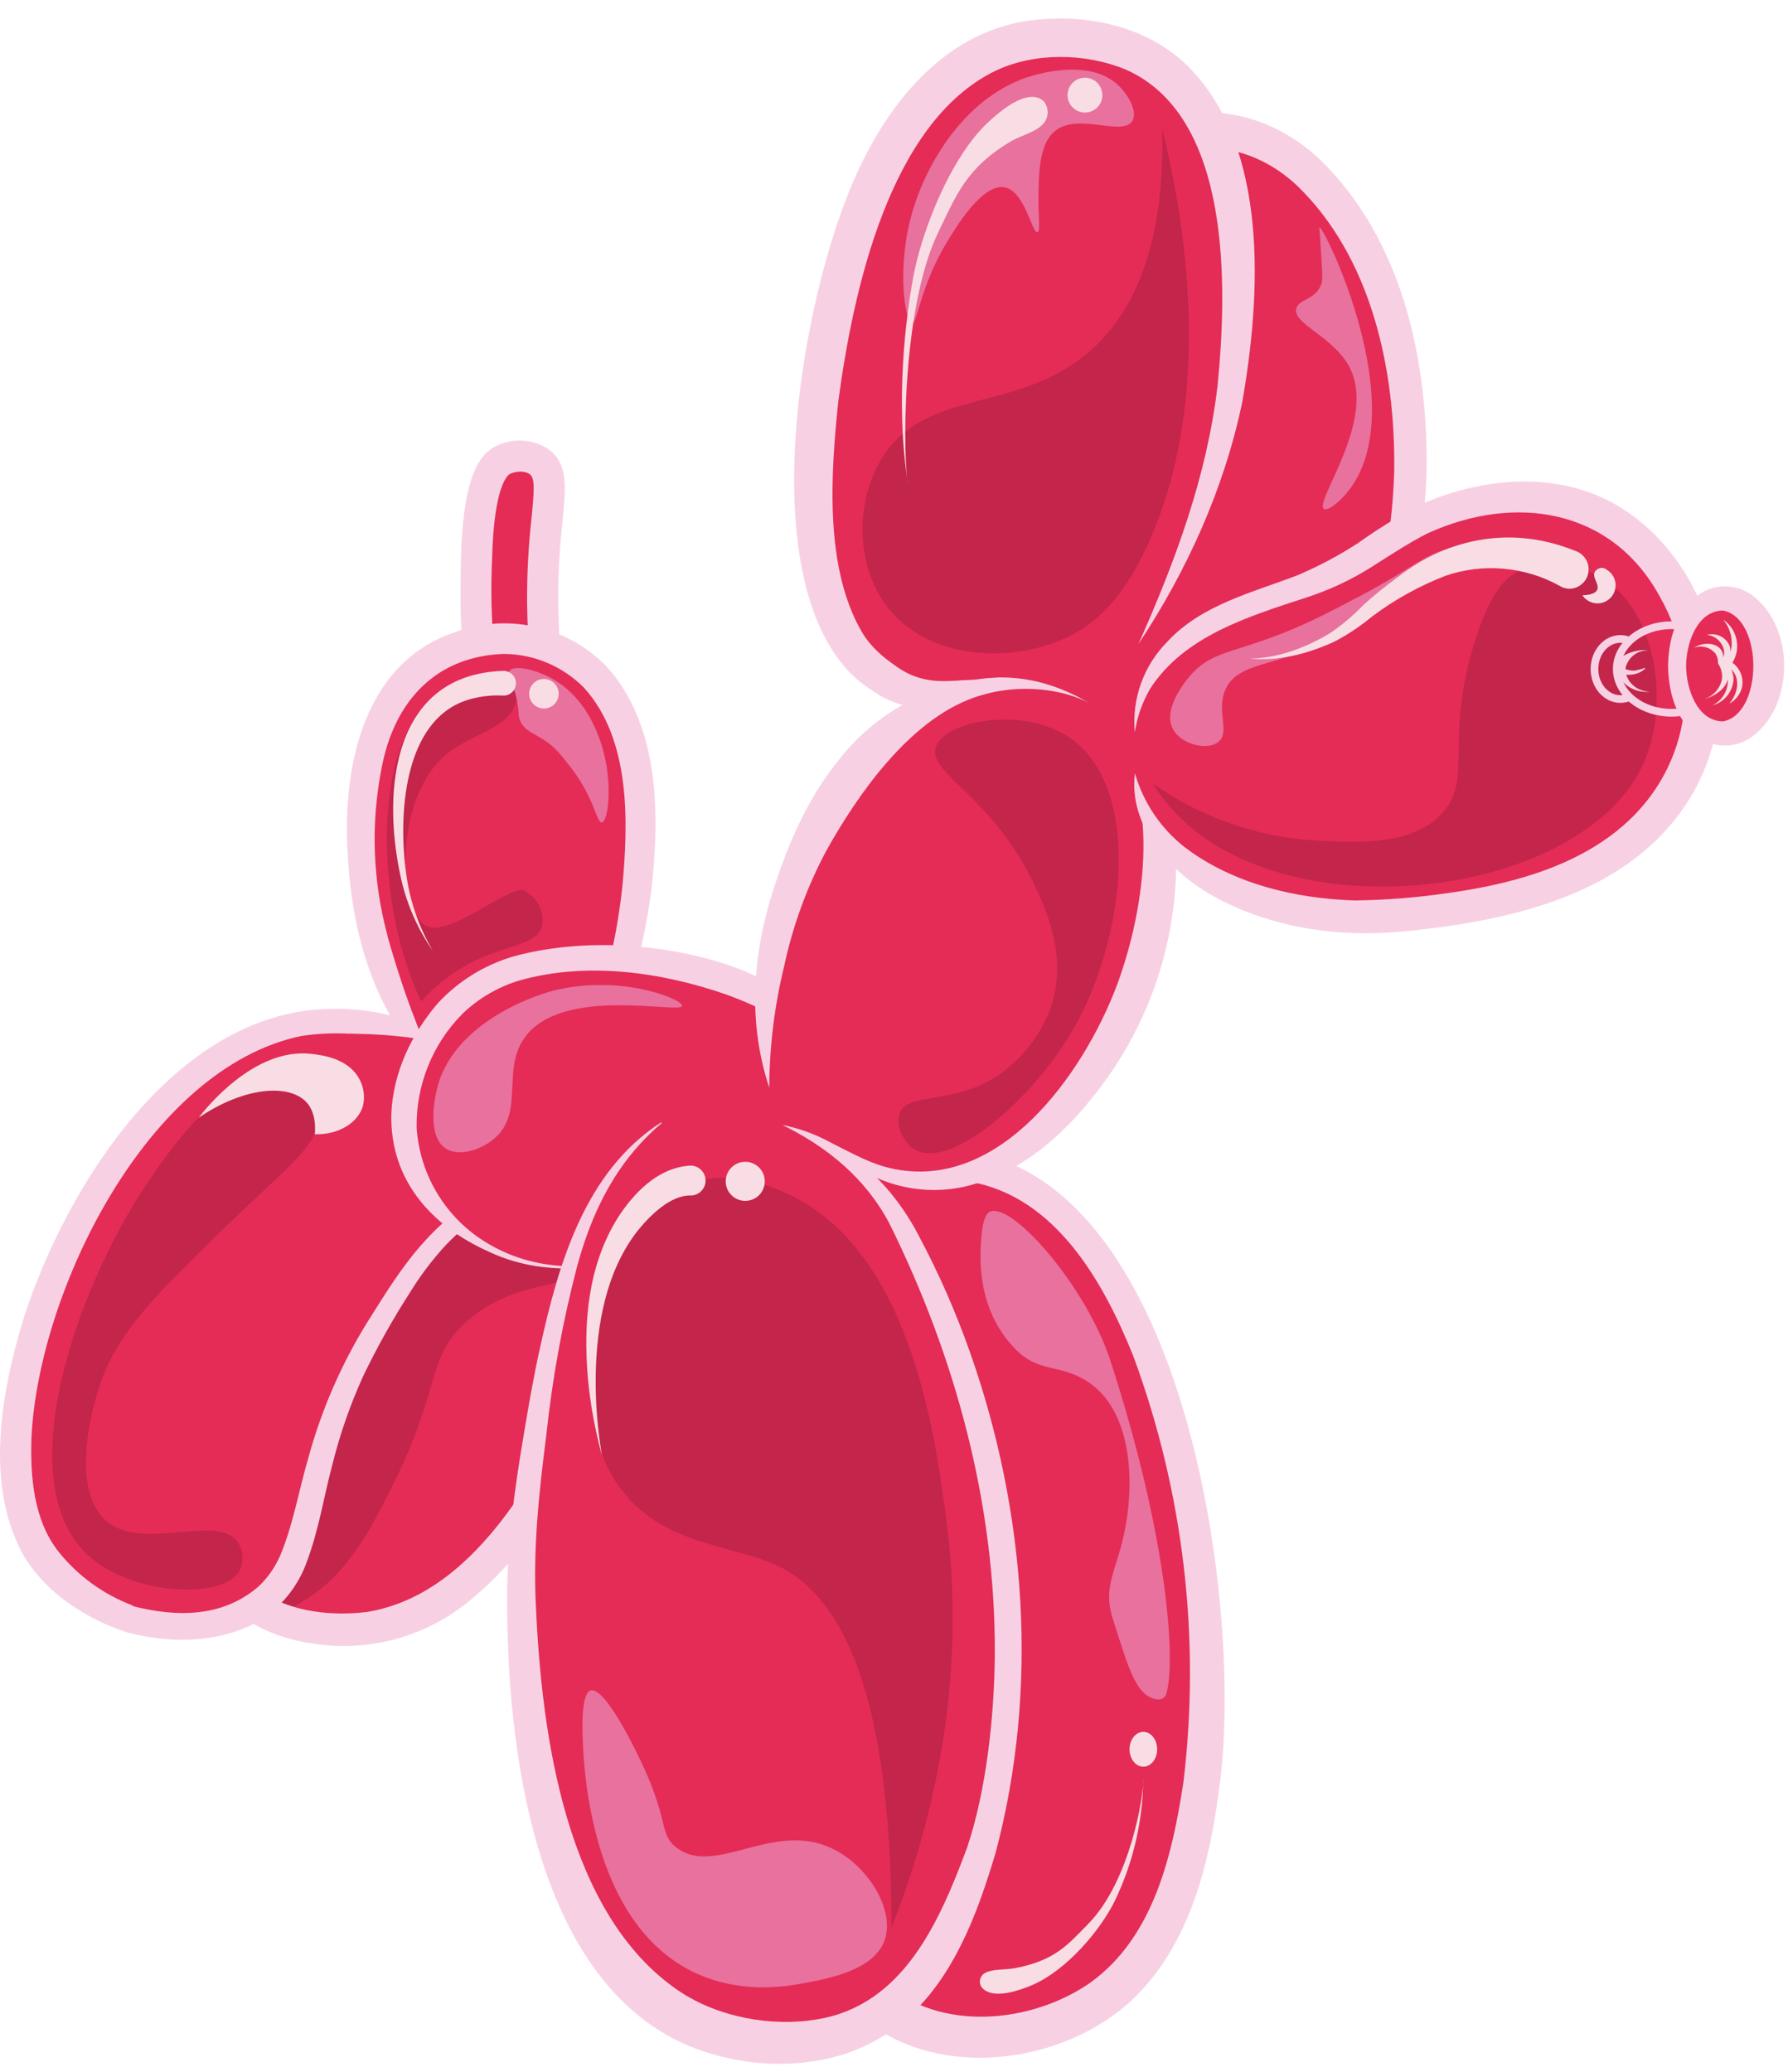 <?xml version="1.0" encoding="UTF-8"?> <svg xmlns="http://www.w3.org/2000/svg" width="189" height="219" viewBox="0 0 189 219" fill="none"> <path d="M33.22 108.113C36.315 107.736 39.453 107.924 42.481 108.666C38.159 101.668 37.886 92.201 37.859 90.483C37.788 85.914 37.616 74.861 45.085 69.995C46.738 68.938 48.571 68.191 50.492 67.793C50.289 64.879 50.249 61.956 50.373 59.037C50.594 50.3 52.384 49.022 53.152 48.634C53.737 48.334 54.389 48.188 55.046 48.209C55.703 48.229 56.344 48.417 56.909 48.753C59.231 50.336 57.309 54.117 57.361 63.325C57.371 65.166 57.458 66.771 57.505 68.153C59.065 68.652 60.531 69.409 61.841 70.392C69.669 76.411 68.061 90.388 67.638 94.057C67.365 96.513 66.945 98.951 66.381 101.357C71.27 101.667 76.059 102.876 80.509 104.922C82.101 93.206 88.96 79.756 97.795 73.224C88.022 68.488 83.234 52.315 87.004 34.84C91.156 15.596 104.111 2.069 115.941 4.622C120.575 5.622 124.342 8.947 126.969 13.77C127.329 13.75 127.692 13.744 128.055 13.753C140.154 14.05 149.569 30.243 149.086 49.922C149.043 51.646 148.928 53.337 148.739 54.994C149.368 54.695 150.012 54.428 150.669 54.194C152.535 53.522 162.226 50.037 170.362 54.908C174.626 57.461 177.551 61.765 179.019 66.476C179.885 64.532 181.374 63.247 183.068 63.247C185.744 63.247 187.913 66.446 187.913 70.394C187.913 74.341 185.744 77.54 183.068 77.54C182.466 77.517 181.876 77.358 181.343 77.076C180.809 76.793 180.346 76.395 179.988 75.91C179.901 76.726 179.762 77.536 179.574 78.334C176.316 92.053 158.573 97.348 147.184 97.251C139.055 97.181 129.204 94.32 123.113 89.237C122.702 97.197 120.338 104.934 116.23 111.765C114.486 114.601 111.173 119.978 106.134 123.32C107.569 124.58 108.931 125.921 110.214 127.335C131.951 150.736 132.768 204.919 113.054 214.895C106.002 218.464 97.859 215.599 97.384 215.424C95.918 214.886 94.527 214.164 93.243 213.276C92.465 213.733 91.655 214.133 90.819 214.472C82.635 217.763 74.558 214.222 73.966 213.953C54.584 205.112 56.034 168.295 56.196 164.178C56.269 162.341 56.405 160.394 56.601 158.374C52.675 164.452 46.508 171.535 37.86 172.209C36.859 172.287 31.642 172.614 27.374 170.163C22.1 173.204 15.698 171.431 14.796 171.168C14.796 171.168 9.205 169.537 5.585 164.736C-4.344 151.569 11.799 111.173 33.22 108.113Z" fill="#E42C56"></path> <path d="M61.142 134.107C60.91 136.286 54.533 135.009 49.283 139.718C45.103 143.469 46.653 146.52 41.766 156.448C39.068 161.93 36.655 166.678 31.495 169.577C27.818 171.644 22.445 172.94 21.013 171.06C19.622 169.235 22.433 165.048 24.825 161.318C40.327 137.145 40.019 129.279 47.589 127.966C54.273 126.807 61.394 131.747 61.142 134.107Z" fill="#C3254B"></path> <path d="M65.126 112.262C61.704 107.981 55.919 106.299 50.598 106.511C48.45 106.726 46.37 107.388 44.491 108.453C29.731 116.656 16.108 145.956 20.206 162.484C21.784 169.113 26.665 172.894 33.274 173.754C36.244 174.197 39.274 173.994 42.158 173.156C45.041 172.319 47.71 170.868 49.98 168.904C54.426 165.246 57.73 160.357 60.42 155.4C62.292 152.12 63.8 148.646 64.917 145.039C66.552 139.595 66.977 134.068 67.507 128.5C67.894 123.094 68.858 116.781 65.126 112.264V112.262ZM64.767 112.539C68.03 117.147 66.621 123.089 65.831 128.277C64.636 135.306 63.392 142.714 60.155 149.069C55.637 157.759 49.219 168.706 38.759 170.392C34.058 170.965 28.347 170.076 25.35 166.081C21.398 160.456 22.364 152.472 23.618 146.017C25.899 135.385 30.566 125.41 37.266 116.845C41.153 112.184 46.245 107.302 52.694 107.515C57.102 107.629 61.91 108.98 64.767 112.539V112.539Z" fill="#F7D1E3"></path> <path d="M102.464 124.899C111.52 126.433 116.616 135.429 119.783 143.308C125.105 157.691 126.926 173.135 125.096 188.362C123.923 196.079 121.94 204.746 115.278 209.55C110.301 213.04 103.073 214.32 97.379 211.983C95.179 211.025 93.236 209.56 91.711 207.708C87.698 202.909 84.964 196.905 82.697 191.047C79.353 184.78 76.913 178.071 75.45 171.12C72.74 157.852 74.417 142.33 84.546 132.51C89.332 127.904 95.626 124.015 102.462 124.898L102.464 124.899ZM102.945 121.822C95.162 120.606 87.627 124.855 82.17 130C70.91 140.539 68.528 157.358 71.314 171.917C72.472 178.825 75.766 187.438 78.573 192.577C81.787 200.927 86.863 212.474 95.689 216.023C103.541 219.22 113.633 217.074 119.76 211.312C125.824 205.472 127.864 196.897 128.904 188.847C131.467 170.112 125.454 125.931 102.945 121.824V121.822Z" fill="#F7D1E3"></path> <path d="M49.284 112.401C42.311 106.816 33.23 107.977 32.29 108.113C10.87 111.173 -5.271 151.569 4.655 164.733C8.275 169.535 13.866 171.165 13.866 171.165C14.771 171.429 21.209 173.211 26.493 170.133C34.426 165.508 30.657 155.219 40.013 139.959C42.791 135.428 44.281 132.997 47.219 130.189C51.539 126.06 54.378 125.523 55.002 122.566C55.975 117.948 50.323 113.234 49.284 112.401Z" fill="#E42C56"></path> <path d="M49.803 111.753C45.687 108.116 40.106 106.44 34.661 106.641C18.492 107.088 7.07 125.32 2.565 139.142C0.124 147.05 -1.756 157.137 2.664 164.722C3.915 166.646 5.536 168.3 7.433 169.589C9.22 170.82 11.171 171.793 13.23 172.478C13.434 172.552 13.649 172.595 13.866 172.606L13.464 172.551C17.943 173.733 22.915 173.703 27.084 171.52C29.616 170.046 31.533 167.71 32.484 164.939C33.721 161.593 34.224 158.224 35.12 154.859C35.924 151.608 37.028 148.438 38.419 145.392C39.885 142.354 41.536 139.41 43.362 136.575C44.232 135.158 45.212 133.811 46.293 132.547C48.477 129.91 51.302 128.071 53.949 125.902C58.921 121.422 53.779 114.864 49.805 111.758L49.803 111.753ZM48.765 113.049C51.809 115.51 56.748 121.017 52.755 124.572C50.069 126.673 47.14 128.653 44.843 131.252C42.469 133.851 40.68 136.837 38.816 139.778C36.055 144.25 33.953 149.097 32.574 154.168C31.633 157.389 31.036 160.831 29.834 163.891C29.311 165.303 28.479 166.58 27.401 167.63C23.568 171.003 18.642 170.97 13.869 169.727C13.959 169.722 14.05 169.729 14.139 169.747C14.169 169.751 14.261 169.78 14.23 169.77L14.211 169.764L14.134 169.736L13.974 169.681C10.949 168.538 8.283 166.61 6.249 164.096C3.558 160.748 3.181 156.122 3.329 151.899C4.077 136.526 15.535 112.907 31.83 109.511C37.293 108.637 44.236 109.77 48.767 113.051L48.765 113.049Z" fill="#F7D1E3"></path> <path d="M54.172 76.402C55.178 76.376 56.154 76.059 56.982 75.489C59.381 73.83 59.265 70.942 59.105 66.943C59.063 65.864 59.014 64.64 59.006 63.314C59.004 60.568 59.155 57.824 59.459 55.094C59.828 51.375 60.071 48.917 57.836 47.392C57.028 46.889 56.103 46.604 55.152 46.564C54.202 46.524 53.257 46.731 52.409 47.164C50.813 47.971 48.953 50.046 48.728 58.994C48.518 67.325 48.687 74.91 52.99 76.226C53.373 76.343 53.772 76.402 54.172 76.402ZM55.002 49.851C55.346 49.839 55.687 49.929 55.98 50.111C56.577 50.517 56.467 51.91 56.183 54.77C55.869 57.614 55.712 60.472 55.714 63.333C55.722 64.716 55.77 65.969 55.816 67.075C55.949 70.411 55.979 72.181 55.11 72.781C54.774 73.023 54.359 73.129 53.949 73.079C53.742 73.016 52.685 72.49 52.201 68.351C51.933 65.268 51.871 62.17 52.015 59.079C52.214 51.175 53.721 50.187 53.895 50.1C54.241 49.935 54.62 49.85 55.003 49.852L55.002 49.851Z" fill="#F7D1E3"></path> <path d="M67.638 94.058C68.06 90.389 69.669 76.411 61.841 70.393C59.449 68.564 56.538 67.54 53.528 67.469C50.517 67.398 47.562 68.282 45.085 69.996C37.616 74.862 37.786 85.915 37.859 90.484C37.896 92.842 38.388 109.827 49.215 114.942C50.577 115.586 53.246 116.847 56.282 116.134C65.333 114.005 67.302 96.98 67.638 94.058Z" fill="#E42C56"></path> <path d="M68.834 94.23C69.738 86.322 69.821 76.759 64.106 70.433C62.036 68.318 59.392 66.857 56.5 66.231C53.608 65.605 50.596 65.842 47.837 66.913C39.04 70.016 36.597 79.583 36.673 87.947C36.783 96.028 38.491 104.605 43.775 111.041C45.59 113.193 47.829 114.949 50.352 116.199C63.071 122.89 67.629 103.166 68.834 94.23ZM65.766 93.885C65.062 100.473 61.65 119.55 51.673 113.727C47.225 111.465 44.088 107.419 42.25 102.809C39.487 95.702 38.871 87.941 40.481 80.488C41.951 73.84 46.27 69.373 53.224 69.12C54.808 69.125 56.374 69.444 57.834 70.057C59.294 70.67 60.618 71.567 61.73 72.694C66.674 78.147 66.442 86.902 65.767 93.885H65.766Z" fill="#F7D1E3"></path> <path d="M54.942 113.996C54.306 111.397 48.94 110.552 44.618 109.866C42.108 109.467 39.57 109.269 37.028 109.272C23.089 120.126 21.262 124.447 22.185 126.384C24.482 131.205 45.969 125.775 53.155 117.966C55.138 115.811 55.083 114.572 54.942 113.996Z" fill="#E42C56"></path> <path d="M58.748 112.163C57.93 113.479 54.904 112.99 52.325 112.574C50.74 112.318 50.157 111.875 46.821 111.044C46.064 110.856 45.438 110.713 45.012 110.615C44.008 108.237 43.034 105.653 42.14 102.873C41.705 101.517 41.312 100.194 40.961 98.902C44.041 100.048 56.212 104.726 58.48 109.657C58.708 110.151 59.257 111.344 58.748 112.163Z" fill="#E42C56"></path> <path d="M88.139 113.673C86.902 105.157 72.129 100.947 62.409 101.286C58.764 101.413 52.286 101.638 47.479 106.686C47.092 107.093 40.824 113.899 43.243 122.251C45.088 128.618 50.691 131.426 52.031 132.098C58.715 135.448 65.376 133.496 68.337 132.628C77.123 130.05 89.341 121.953 88.139 113.673Z" fill="#E42C56"></path> <path d="M89.185 113.52C88.41 107.742 82.785 104.188 77.82 102.301C70.713 99.689 61.487 99.069 54.163 101.13C51.145 102.033 48.425 103.728 46.284 106.038C43.483 109.305 41.529 113.427 41.363 117.776C41.223 124.77 45.631 129.605 51.669 132.305C56.424 134.562 61.892 134.482 66.876 133.129C75.162 131.041 90.007 123.634 89.183 113.52H89.185ZM87.093 113.824C87.887 118.807 83.964 122.996 80.383 126.008C72.849 132.01 61.133 136.808 51.989 131.68C49.719 130.435 47.8 128.637 46.411 126.453C45.021 124.269 44.205 121.769 44.039 119.185C44.005 116.963 44.415 114.756 45.244 112.694C46.073 110.632 47.305 108.755 48.868 107.175C50.578 105.524 52.66 104.308 54.937 103.629C61.997 101.631 69.913 102.737 76.784 105.126C80.969 106.664 86.126 109.108 87.093 113.824Z" fill="#F7D1E3"></path> <path d="M103.274 48.795C103.019 61.808 107.291 79.167 120.018 85.344C126.101 88.165 132.932 86.619 137.885 82.345C147.038 74.284 150.349 61.712 150.799 49.963C150.965 38.185 148.315 25.446 139.568 16.902C134.792 12.358 128.017 10.472 121.75 13.005C108.723 18.544 103.502 35.76 103.274 48.795ZM107.272 48.894C107.61 37.485 111.868 21.564 123.162 16.557C128.032 14.516 133.318 16.063 137.083 19.599C145.015 27.237 147.526 39.157 147.373 49.877C147.038 60.615 143.98 72.421 135.682 79.701C131.72 83.074 126.307 84.374 121.507 82.076C110.433 76.485 106.908 60.37 107.272 48.892V48.894Z" fill="#F7D1E3"></path> <path d="M102.096 74.301C90.266 71.748 84.041 54.081 88.193 34.839C92.345 15.598 105.3 2.069 117.13 4.622C128.96 7.174 135.184 24.842 131.033 44.083C126.881 63.324 113.925 76.853 102.096 74.301Z" fill="#E42C56"></path> <path d="M117.163 72.101C126.559 79.435 123.978 99.248 116.278 111.765C113.695 115.963 107.679 125.742 97.701 126.218C92.575 126.463 86.265 124.26 82.821 119.258C81.281 117.022 79.911 113.729 80.269 107.819C81.296 90.856 94.671 68.409 109.448 69.271C112.244 69.425 114.93 70.411 117.163 72.101Z" fill="#E42C56"></path> <path d="M81.314 114.982C81.333 110.619 81.868 106.274 82.909 102.038C83.81 97.856 85.281 93.818 87.282 90.038C90.642 83.965 96.11 76.205 102.816 73.789C105.52 72.873 108.414 72.662 111.222 73.177C113.265 73.693 115.121 74.778 116.574 76.304C123.025 83.169 121.076 96.003 118.067 104.13C114.528 113.522 105.64 126.075 94.185 123.494C91.365 122.874 88.866 121.131 86.19 120.065C87.426 120.895 88.498 121.913 89.729 122.763C91.603 124.181 93.785 125.137 96.099 125.551C98.412 125.965 100.79 125.826 103.04 125.145C109.11 123.382 113.759 118.63 117.258 113.633C120.799 108.549 123.09 102.701 123.945 96.565C125.012 89.081 124.056 80.026 117.828 74.906C115.345 72.937 112.26 72.189 109.211 71.724C105.313 71.268 101.364 71.83 97.748 73.355C94.132 74.88 90.974 77.317 88.58 80.427C85.644 84.071 83.704 88.293 82.205 92.661C79.631 99.983 78.855 107.527 81.318 114.983L81.314 114.982Z" fill="#F7D1E3"></path> <path d="M83.229 118.913C87.744 120.634 91.586 123.99 95.892 130.825C101.729 140.196 105.403 150.75 106.647 161.72C107.956 176.624 106.26 208.03 88.798 214.471C81.252 217.254 73.765 213.952 73.765 213.952C71.9 213.236 70.123 212.309 68.469 211.187C55.213 201.897 55.058 172.527 55.022 165.659C55.017 160.596 55.335 155.539 55.975 150.517C58.195 132.826 63.053 125.492 66.166 122.009C67.346 120.612 68.805 119.476 70.448 118.673C75.87 116.129 81.614 118.297 83.229 118.913Z" fill="#E42C56"></path> <path d="M82.697 118.913C87.484 121.235 91.517 124.613 93.987 129.269C100.972 143.346 105.212 158.938 105.157 174.697C105.117 181.485 104.254 189.207 102.251 195.231C99.344 203.032 95.533 211.931 86.428 213.439C81.551 214.28 75.883 213.228 71.74 210.431C59.78 202.317 57.248 183.304 56.649 169.812C56.332 163.771 56.959 157.827 57.734 151.815C58.366 145.805 59.446 139.85 60.964 134C62.568 128.021 65.157 122.774 69.948 118.714L69.886 118.635C61.823 123.84 59.038 133.575 57.086 142.449C56.417 145.446 55.896 148.469 55.391 151.487C54.364 157.52 53.511 163.699 53.612 169.863C53.672 186.276 57.054 212.606 76.1 217.339C79.754 218.303 83.581 218.409 87.282 217.647C98.502 215.206 102.526 204.943 105.232 195.869C109.86 178.521 108.481 159.77 102.525 142.918C101.033 138.68 99.221 134.561 97.106 130.597C94.199 124.974 89.039 120.134 82.698 118.913H82.697Z" fill="#F7D1E3"></path> <path d="M120.341 68.067C125.478 60.316 129.41 51.625 131.316 42.485C133.267 31.327 134.224 15.567 125.497 6.924C121.207 2.768 114.927 1.431 109.14 2.131C99.19 3.308 92.832 12.207 89.509 20.869C84.588 33.264 79.777 60.733 89.889 71.151C90.598 71.857 91.383 72.481 92.232 73.011C93.47 73.906 94.901 74.494 96.41 74.73C97.919 74.965 99.462 74.841 100.914 74.366C101.798 74.109 102.66 73.78 103.492 73.383L103.11 71.851C100.576 71.909 98.331 72.243 96.159 71.224C94.22 70.234 92.255 68.763 91.111 66.818C87.124 59.985 87.81 50.044 88.623 42.324C90.179 30.866 93.966 12.928 105.237 7.479C109.367 5.52 114.693 5.593 118.947 7.33C130.211 12.252 129.733 30.328 128.703 40.748C127.597 50.263 124.24 59.319 120.342 68.066L120.341 68.067Z" fill="#F7D1E3"></path> <path d="M118.159 80.478C119.955 90.949 135.561 97.148 147.435 97.251C158.688 97.347 176.22 92.052 179.439 78.334C181.355 70.169 178.067 59.591 170.337 54.907C162.298 50.037 152.722 53.522 150.878 54.193C144.544 56.498 145.098 59.239 137.461 62.452C129.442 65.825 126.143 63.936 122.318 67.614C119 70.803 117.414 76.136 118.159 80.478Z" fill="#E42C56"></path> <path d="M119.968 81.745C119.269 87.188 123.513 92.003 127.976 94.555C133.34 97.651 139.627 98.82 145.764 98.63C148.328 98.513 150.891 98.2 153.439 97.84C161.971 96.56 171.143 93.862 176.848 86.872C180.389 82.595 182.129 77.11 181.704 71.574C181.095 64.341 177.36 57.275 171.022 53.468C164.653 49.695 156.644 50.443 150.097 53.357C147.814 54.569 145.614 55.931 143.51 57.433C141.479 58.747 139.336 59.882 137.107 60.823C132.372 62.636 126.979 63.937 123.4 67.825C122.157 69.074 121.204 70.581 120.609 72.239C120.014 73.897 119.79 75.666 119.955 77.42C120.198 75.785 120.752 74.212 121.585 72.785C125.186 67.216 131.982 65.162 137.983 63.193C140.477 62.395 142.859 61.28 145.069 59.875C146.894 58.717 148.983 57.344 150.9 56.375C160.2 52.143 170.385 53.781 175.438 63.042C180.265 71.498 178.543 81.83 170.811 87.906C165.785 91.866 159.263 93.533 152.949 94.413C149.726 94.882 146.476 95.137 143.219 95.178C136.931 94.993 130.351 93.419 125.285 89.596C122.725 87.608 120.863 84.858 119.97 81.743L119.968 81.745Z" fill="#F7D1E3"></path> <path d="M121.843 82.808C122.775 84.288 123.896 85.641 125.178 86.831C137.834 98.538 167.515 94.523 173.725 80.69C176.527 74.448 175.082 65.023 169.807 61.42C167.354 59.743 163.388 58.858 160.384 60.466C159.227 61.086 157.52 62.445 155.794 68.142C152.714 78.293 155.658 82.138 152.604 85.772C149.549 89.406 143.633 89.093 138.945 88.843C132.794 88.459 126.872 86.369 121.843 82.808Z" fill="#C3254B"></path> <path d="M171.282 74.296C171.683 74.296 172.079 74.208 172.443 74.039L172.103 73.302C171.846 73.421 171.566 73.483 171.283 73.484C169.996 73.484 168.949 72.242 168.949 70.716C168.949 69.189 169.996 67.943 171.283 67.943C171.569 67.944 171.851 68.005 172.112 68.123L172.444 67.382C172.079 67.217 171.683 67.132 171.283 67.132C169.548 67.132 168.137 68.74 168.137 70.716C168.137 72.691 169.547 74.296 171.282 74.296Z" fill="#F7D1E3"></path> <path d="M176.688 75.746C180.102 75.746 182.882 73.489 182.882 70.714C182.882 67.939 180.104 65.681 176.688 65.681C173.272 65.681 170.495 67.939 170.495 70.714C170.495 73.489 173.277 75.746 176.688 75.746ZM176.688 66.494C179.654 66.494 182.067 68.387 182.067 70.714C182.067 73.041 179.654 74.934 176.688 74.934C173.722 74.934 171.309 73.041 171.309 70.714C171.309 68.387 173.719 66.494 176.688 66.494Z" fill="#F7D1E3"></path> <path d="M182.12 77.54C179.445 77.54 177.276 74.34 177.276 70.393C177.276 66.446 179.445 63.246 182.12 63.246C184.795 63.246 186.964 66.446 186.964 70.393C186.964 74.34 184.795 77.54 182.12 77.54Z" fill="#E42C56"></path> <path d="M176.323 70.393C176.357 73.005 177.087 75.885 179.228 77.679C180.053 78.372 181.087 78.769 182.164 78.808C183.241 78.847 184.3 78.525 185.173 77.893C189.736 74.575 189.736 66.213 185.173 62.894C184.3 62.261 183.241 61.939 182.164 61.978C181.087 62.017 180.053 62.414 179.228 63.108C177.087 64.901 176.357 67.781 176.323 70.393H176.323ZM178.229 70.393C178.24 68.004 179.382 64.572 182.12 64.534C186.406 65.317 186.407 75.467 182.12 76.252C179.381 76.213 178.24 72.783 178.229 70.393H178.229Z" fill="#F7D1E3"></path> <path d="M108.422 86.936C102.384 86.936 97.49 83.774 97.49 79.874C97.49 75.974 102.384 72.812 108.422 72.812C114.46 72.812 119.354 75.974 119.354 79.874C119.354 83.774 114.46 86.936 108.422 86.936Z" fill="#E42C56"></path> <path d="M116.404 75.164L116.64 74.832C114.827 73.525 112.806 72.535 110.663 71.901C107.303 70.922 104.713 71.182 102.426 71.411C100.403 71.613 98.657 71.788 96.793 71.088C93.577 69.88 91.116 66.38 89.479 60.684L89.089 60.795C90.763 66.621 93.308 70.212 96.65 71.468C98.603 72.2 100.393 72.021 102.467 71.814C104.716 71.588 107.266 71.333 110.549 72.29C112.649 72.912 114.628 73.883 116.404 75.164Z" fill="#E42C56"></path> <path d="M119.699 71.862C119.222 74.117 118.745 76.371 118.269 78.626C117.082 79.378 115.66 79.371 114.854 78.691C113.76 77.768 113.678 75.497 115.331 74.072L110.5 71.849L119.699 71.862Z" fill="#E42C56"></path> <path d="M122.854 13.614C124.985 22.291 128.629 41.605 121.301 57.603C119.161 62.275 116.662 65.406 113.087 67.217C107.322 70.136 98.13 69.939 93.71 64.04C90.448 59.685 90.411 53.057 93.176 48.513C97.884 40.775 107.792 43.891 115.495 36.855C119.378 33.31 123.162 26.765 122.854 13.614Z" fill="#C3254B"></path> <path d="M118.199 9.008C115.495 6.458 110.944 7.549 109.715 7.844C102.747 9.513 98.141 16.517 96.427 22.455C94.703 28.428 95.708 34.082 96.405 34.155C96.988 34.216 97.216 30.347 100.133 25.528C101.053 24.008 103.879 19.321 106.221 19.811C108.378 20.262 109.077 24.698 109.662 24.536C110.001 24.442 109.751 22.964 109.768 21.081C109.792 18.482 109.82 15.496 111.304 14.04C113.703 11.688 118.667 14.552 119.705 12.764C120.28 11.768 119.238 9.988 118.199 9.008Z" fill="#E8719D"></path> <path d="M95.998 51.255C94.55 42.39 95.82 33.112 96.554 29.195C97.465 24.34 100.47 16.67 104.407 12.965C106.84 10.674 109.099 9.513 110.354 10.734C110.592 11.037 110.728 11.409 110.743 11.794C110.758 12.18 110.651 12.56 110.437 12.881C109.689 13.957 108.021 14.25 106.832 14.956C102.145 17.739 101.052 20.67 99.159 24.596C95.188 32.832 95.459 49.029 95.998 51.255Z" fill="#F8DEE4"></path> <path d="M114.682 11.896C113.666 11.896 112.843 11.072 112.843 10.056C112.843 9.04 113.666 8.216 114.682 8.216C115.699 8.216 116.522 9.04 116.522 10.056C116.522 11.072 115.699 11.896 114.682 11.896Z" fill="#F8DEE4"></path> <path d="M94.238 203.724C98.339 193.367 102.414 177.972 99.955 160.048C98.727 151.096 96.122 132.103 83.196 126.166C81.833 125.54 77.256 123.502 72.638 125.107C64.454 127.95 61.236 140.451 62.624 149.317C62.95 151.398 63.377 154.128 65.302 156.924C69.765 163.411 77.433 163.215 82.247 165.527C88.099 168.339 94.228 177.016 94.238 203.724Z" fill="#C3254B"></path> <path d="M123.231 179.203C124.398 175.855 123.383 162.208 117.346 143.743C114.813 135.996 107.032 127.077 104.664 128.067C104.455 128.154 104.004 128.472 103.801 130.147C103.257 134.638 104.004 139.177 107.302 142.576C109.797 145.148 111.938 144.138 114.86 145.974C119.467 148.87 120.007 156.028 118.919 161.65C118.063 166.067 116.49 167.622 117.65 171.187C119.02 175.398 119.826 178.604 121.601 179.415C122.095 179.645 122.864 179.845 123.231 179.203Z" fill="#E8719D"></path> <path d="M120.85 187.916C120.824 192.412 119.8 196.847 117.852 200.899C116.398 203.89 112.804 208.277 109.009 209.864C106.663 210.845 104.626 211.122 103.763 210.053C103.607 209.831 103.545 209.557 103.59 209.29C103.635 209.023 103.784 208.785 104.003 208.626C104.777 208.081 106.202 208.247 107.288 208.038C111.57 207.217 112.898 205.528 115.03 203.359C119.507 198.807 120.975 189.493 120.85 187.916Z" fill="#F8DEE4"></path> <path d="M120.857 186.741C120.051 186.741 119.398 185.917 119.398 184.901C119.398 183.885 120.051 183.061 120.857 183.061C121.663 183.061 122.316 183.885 122.316 184.901C122.316 185.917 121.663 186.741 120.857 186.741Z" fill="#F8DEE4"></path> <path d="M44.516 105.85C43.806 104.305 43.202 102.713 42.709 101.085C39.753 91.308 39.92 77.141 46.927 72.73C49.029 71.407 52.783 70.306 54.113 71.694C54.853 72.468 54.623 73.785 54.581 74.006C54.02 76.959 50.016 77.445 47.302 79.631C41.437 84.355 42.104 96.612 45.158 97.922C47.702 99.013 54.089 93.36 55.461 94.151C56.067 94.504 56.571 95.006 56.926 95.61C57.308 96.303 57.439 97.107 57.297 97.886C56.808 99.814 53.666 99.893 50.308 101.486C48.111 102.547 46.142 104.03 44.516 105.85Z" fill="#C3254B"></path> <path d="M63.615 86.935C64.211 86.854 64.645 83.772 64.057 80.644C63.876 79.679 62.868 74.31 58.459 71.789C56.63 70.744 54.322 70.25 53.853 70.916C53.549 71.347 54.231 71.958 54.647 74.053C54.933 75.49 54.702 75.664 55.044 76.316C55.59 77.359 56.482 77.497 57.744 78.38C58.76 79.092 59.297 79.783 60.364 81.16C62.841 84.352 63.053 87.011 63.615 86.935Z" fill="#E8719D"></path> <path d="M53.223 70.913H53.233C53.58 70.913 53.912 71.05 54.157 71.296C54.402 71.54 54.539 71.873 54.539 72.219C54.539 72.566 54.402 72.898 54.157 73.143C53.912 73.388 53.58 73.525 53.233 73.525C51.91 73.449 50.585 73.615 49.322 74.017C42.57 76.242 42.096 86.345 42.93 92.306C43.305 95.213 44.271 98.011 45.768 100.53C44.071 98.093 42.891 95.335 42.298 92.425C40.382 83.38 41.577 71.27 53.223 70.913Z" fill="#F8DEE4"></path> <path d="M57.496 74.893C56.633 74.893 55.934 74.194 55.934 73.331C55.934 72.469 56.633 71.769 57.496 71.769C58.358 71.769 59.057 72.469 59.057 73.331C59.057 74.194 58.358 74.893 57.496 74.893Z" fill="#F8DEE4"></path> <path d="M11.246 160.772C15.193 164.151 23.186 159.777 25.223 163.155C25.488 163.611 25.628 164.129 25.631 164.656C25.633 165.184 25.497 165.702 25.235 166.161C23.401 169.062 13.85 168.634 9.261 164.346C0.878 156.513 8.149 135.748 16.011 124.402C18.34 121.042 23.583 113.474 29.087 114.37C30.889 114.663 33.007 115.91 33.481 117.732C34.242 120.65 30.339 123.342 23.873 129.644C16.365 136.958 12.573 140.723 10.691 146.002C9.327 149.825 7.651 157.695 11.246 160.772Z" fill="#C3254B"></path> <path d="M33.283 119.892C33.434 117.889 32.782 116.945 32.442 116.559C30.653 114.534 25.884 114.822 20.995 118.147C21.662 117.276 26.83 110.709 32.884 111.395C33.962 111.518 36.65 111.822 37.887 113.884C38.438 114.787 38.61 115.872 38.364 116.902C37.849 118.671 35.796 119.963 33.283 119.892Z" fill="#F8DEE4"></path> <path d="M95.081 117.722C95.879 115.42 100.531 116.816 105.282 113.831C107.965 112.046 110.005 109.449 111.106 106.421C112.912 101.006 110.484 95.924 109.306 93.45C104.829 84.056 97.988 81.727 98.929 78.944C99.871 76.162 108.182 74.576 113.16 78.045C120.674 83.283 119.086 98.99 113.437 108.803C109.114 116.308 100.654 123.423 96.919 121.615C95.547 120.949 94.638 119 95.081 117.722Z" fill="#C3254B"></path> <path d="M65.293 128.737C67.001 126.088 69.546 123.408 72.968 123.207V123.21C72.979 123.21 72.989 123.207 73 123.207C73.207 123.207 73.413 123.248 73.605 123.327C73.796 123.407 73.971 123.523 74.117 123.67C74.264 123.816 74.38 123.991 74.46 124.182C74.539 124.374 74.58 124.58 74.58 124.787C74.58 124.995 74.539 125.2 74.46 125.392C74.38 125.584 74.264 125.758 74.117 125.905C73.971 126.052 73.796 126.168 73.605 126.247C73.413 126.327 73.207 126.368 73 126.368C72.989 126.368 72.979 126.365 72.968 126.365C70.866 126.337 68.694 128.471 67.346 130.162C64.049 134.42 63.041 140.158 62.968 145.513C62.938 148.306 63.16 151.096 63.632 153.85C62.883 151.132 62.382 148.353 62.133 145.545C61.655 139.83 62.145 133.789 65.293 128.737Z" fill="#F8DEE4"></path> <path d="M78.775 126.934C77.634 126.934 76.71 126.009 76.71 124.869C76.71 123.729 77.634 122.804 78.775 122.804C79.915 122.804 80.84 123.729 80.84 124.869C80.84 126.009 79.915 126.934 78.775 126.934Z" fill="#F8DEE4"></path> <path d="M161.432 57.137C161.377 56.779 157.665 56.659 153.734 57.769C150.146 58.783 149.622 59.904 143.882 62.934C140.243 64.855 137.665 66.216 133.956 67.54C129.776 69.033 127.845 69.161 125.937 71.272C125.595 71.651 122.726 74.899 124.032 77.149C124.946 78.725 127.647 79.358 128.796 78.421C130.057 77.392 128.554 75.207 129.511 72.942C130.605 70.352 133.743 70.429 138.326 68.653C145.505 65.871 144.89 62.935 152.58 59.799C157.577 57.758 161.492 57.508 161.432 57.137Z" fill="#E8719D"></path> <path d="M140.67 66.875C141.915 66.014 143.072 65.032 144.125 63.944C145.295 62.885 146.522 61.891 147.802 60.968C153.297 56.718 160.018 55.599 166.478 58.217C166.944 58.362 167.343 58.667 167.603 59.079C167.864 59.491 167.97 59.982 167.903 60.465C167.835 60.948 167.598 61.391 167.233 61.715C166.869 62.039 166.402 62.223 165.914 62.234C165.528 62.234 165.151 62.12 164.829 61.907C163.017 60.91 161.017 60.299 158.957 60.115C156.897 59.93 154.821 60.176 152.861 60.836C150.077 61.905 147.455 63.353 145.069 65.14C143.853 66.147 142.539 67.03 141.148 67.775C138.324 69.088 135.203 69.916 132.107 69.615C135.144 69.575 138.102 68.435 140.67 66.875Z" fill="#F8DEE4"></path> <path d="M169.406 60.028C169.551 60.052 169.687 60.111 169.804 60.2C170.025 60.324 170.218 60.491 170.373 60.691C170.528 60.891 170.642 61.119 170.709 61.363C170.775 61.607 170.792 61.862 170.759 62.113C170.726 62.363 170.644 62.605 170.517 62.824C170.39 63.043 170.221 63.234 170.02 63.387C169.819 63.54 169.589 63.651 169.344 63.715C169.099 63.779 168.844 63.793 168.594 63.758C168.344 63.722 168.103 63.637 167.886 63.508C167.638 63.362 167.427 63.163 167.268 62.924C168.345 62.886 168.706 62.61 168.829 62.346C169.103 61.749 168.23 61.001 168.595 60.42C168.684 60.291 168.806 60.186 168.948 60.117C169.091 60.049 169.248 60.018 169.406 60.028Z" fill="#F8DEE4"></path> <path d="M93.528 205.034C92.437 208.25 87.588 209.143 84.819 209.654C83.179 209.955 78.895 210.691 74.389 208.925C61.746 203.969 61.588 184.891 61.568 182.603C61.539 179.055 62.236 178.738 62.425 178.684C64.041 178.221 67.583 185.808 67.918 186.532C70.738 192.634 69.687 193.804 71.41 195.214C75.486 198.543 81.723 192.321 88.048 195.428C91.781 197.259 94.598 201.875 93.528 205.034Z" fill="#E8719D"></path> <path d="M72.103 106.313C72.175 105.635 65.627 102.915 58.444 104.725C58.002 104.835 48.325 107.414 46.268 114.784C46.165 115.154 44.886 119.919 47.115 121.401C48.452 122.291 50.76 121.596 52.197 120.395C55.482 117.652 53.02 113.244 55.387 109.781C59.291 104.072 72.004 107.249 72.103 106.313Z" fill="#E8719D"></path> <path d="M139.948 53.796C140.373 54.056 141.675 53.033 142.668 51.715C149.266 42.939 139.958 23.902 139.471 24.035C139.436 24.044 139.486 24.145 139.686 27.442C139.804 29.373 139.808 29.691 139.631 30.131C138.996 31.703 137.341 31.597 137.037 32.565C136.522 34.209 140.958 35.554 142.649 38.813C145.581 44.464 138.825 53.106 139.948 53.796Z" fill="#E8719D"></path> <path d="M179.024 68.478C180.164 67.793 181.409 67.98 181.912 68.665C182.086 68.917 182.177 69.217 182.171 69.524C182.256 69.253 182.274 68.965 182.224 68.685C182.125 68.27 181.901 67.895 181.581 67.613C181.261 67.33 180.862 67.153 180.437 67.107C180.901 66.983 181.393 67.026 181.828 67.231C182.262 67.435 182.61 67.786 182.811 68.222C182.898 68.453 182.931 68.702 182.906 68.948C182.973 68.729 183.018 68.504 183.041 68.277C183.123 67.273 182.805 66.277 182.156 65.507C182.872 65.993 183.373 66.737 183.553 67.584C183.734 68.43 183.581 69.314 183.125 70.05C183.517 70.336 183.821 70.727 184.003 71.177C184.184 71.627 184.235 72.12 184.151 72.598C184.066 72.974 183.901 73.327 183.667 73.633C183.432 73.939 183.134 74.191 182.793 74.371C183.678 73.335 183.869 72.022 183.319 71.13C183.227 70.983 183.115 70.848 182.988 70.73C183.157 71.073 183.245 71.45 183.244 71.832C183.201 72.462 182.963 73.062 182.565 73.552C182.166 74.041 181.626 74.394 181.018 74.564C181.526 74.31 181.949 73.915 182.238 73.426C182.527 72.938 182.669 72.377 182.649 71.81V71.807C182.384 72.772 181.303 73.687 179.752 73.983C180.307 73.892 180.822 73.634 181.228 73.243C181.633 72.851 181.909 72.346 182.019 71.793C182.083 71.202 181.934 70.606 181.599 70.115C181.626 69.75 181.532 69.386 181.332 69.08C181.059 68.751 180.689 68.516 180.275 68.408C179.861 68.3 179.424 68.324 179.024 68.478Z" fill="#F8DEE4"></path> <path d="M174.344 68.751C173.828 68.677 173.302 68.708 172.798 68.844C172.372 68.96 171.103 69.306 170.851 70.25C170.594 71.213 171.562 72.186 172.178 72.599C172.839 73.022 173.626 73.203 174.404 73.109C172.745 73.1 171.643 71.671 171.854 70.497C172.003 69.963 172.333 69.498 172.787 69.179C173.241 68.861 173.791 68.71 174.344 68.751Z" fill="#F7D1E3"></path> <path d="M173.946 70.585C173.582 70.706 173.211 70.806 172.835 70.883C172.333 70.912 171.834 70.787 171.405 70.525L171.267 71.18C171.937 71.406 172.667 71.371 173.313 71.081C173.664 70.908 173.975 70.637 173.946 70.585Z" fill="#F7D1E3"></path> </svg> 